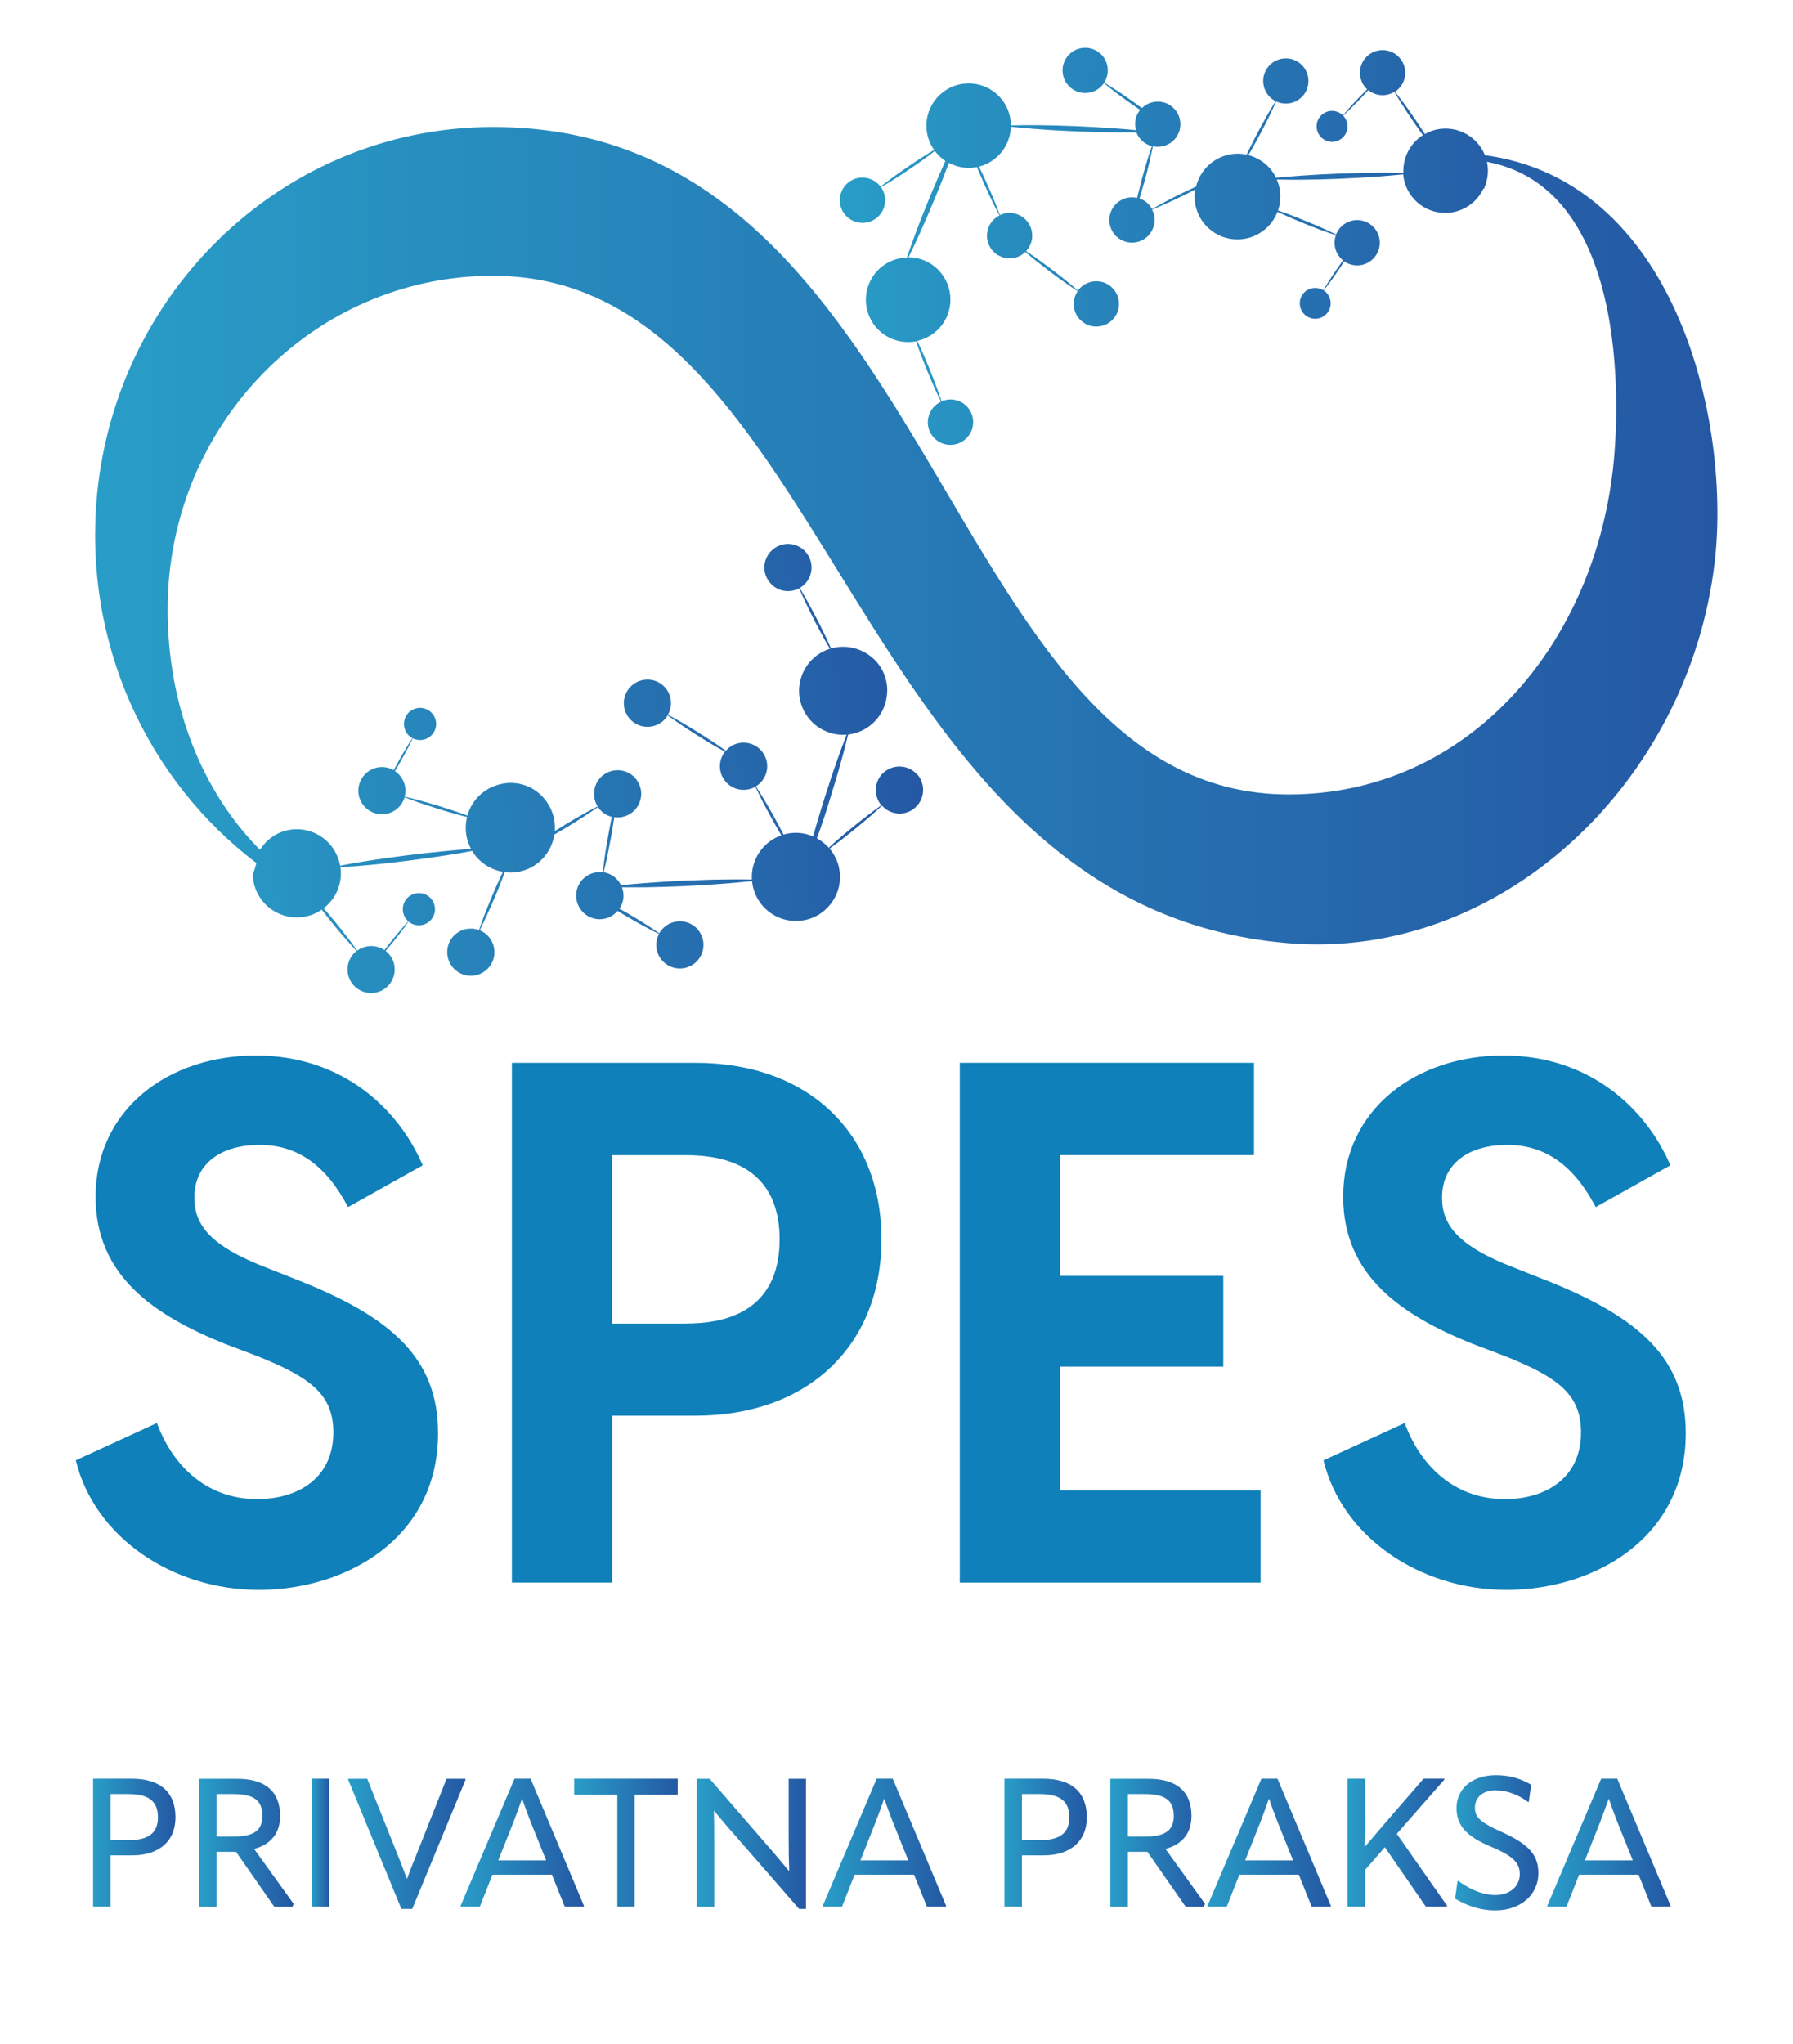 <?xml version="1.0" encoding="UTF-8"?> <svg xmlns="http://www.w3.org/2000/svg" xmlns:xlink="http://www.w3.org/1999/xlink" id="Layer_1" viewBox="0 0 198.43 226.13"><defs><style>.cls-1{fill:url(#linear-gradient-8);}.cls-2{fill:url(#linear-gradient-7);}.cls-3{fill:url(#linear-gradient-5);}.cls-4{fill:url(#linear-gradient-6);}.cls-5{fill:url(#linear-gradient-9);}.cls-6{fill:url(#linear-gradient-4);}.cls-7{fill:url(#linear-gradient-3);}.cls-8{fill:url(#linear-gradient-2);}.cls-9{fill:url(#linear-gradient);}.cls-10{fill:#0f80b9;}.cls-11{fill:url(#linear-gradient-10);}.cls-12{fill:url(#linear-gradient-11);}.cls-13{fill:url(#linear-gradient-12);}.cls-14{fill:url(#linear-gradient-13);}.cls-15{fill:url(#linear-gradient-14);}.cls-16{fill:url(#linear-gradient-15);}.cls-17{fill:url(#linear-gradient-16);}.cls-18{fill:url(#linear-gradient-17);}</style><linearGradient id="linear-gradient" x1="10.52" y1="59.26" x2="190.05" y2="59.26" gradientUnits="userSpaceOnUse"><stop offset="0" stop-color="#289dc7"></stop><stop offset="1" stop-color="#2558a4"></stop></linearGradient><linearGradient id="linear-gradient-2" x1="58.86" y1="-96.5" x2="141.02" y2="-96.5" gradientTransform="translate(-31.41 189.2) rotate(-4.42)" xlink:href="#linear-gradient"></linearGradient><linearGradient id="linear-gradient-3" x1="89.8" y1="49.76" x2="168.63" y2="49.76" gradientTransform="translate(3.59 -23.6) rotate(.56)" xlink:href="#linear-gradient"></linearGradient><linearGradient id="linear-gradient-4" x1="10.3" y1="203.86" x2="19.42" y2="203.86" xlink:href="#linear-gradient"></linearGradient><linearGradient id="linear-gradient-5" x1="22.02" y1="203.86" x2="32.5" y2="203.86" xlink:href="#linear-gradient"></linearGradient><linearGradient id="linear-gradient-6" x1="34.5" y1="203.86" x2="36.44" y2="203.86" xlink:href="#linear-gradient"></linearGradient><linearGradient id="linear-gradient-7" x1="38.52" y1="203.98" x2="51.54" y2="203.98" xlink:href="#linear-gradient"></linearGradient><linearGradient id="linear-gradient-8" x1="50.96" y1="203.86" x2="64.64" y2="203.86" xlink:href="#linear-gradient"></linearGradient><linearGradient id="linear-gradient-9" x1="63.54" y1="203.86" x2="75" y2="203.86" xlink:href="#linear-gradient"></linearGradient><linearGradient id="linear-gradient-10" x1="77.12" y1="203.98" x2="89.2" y2="203.98" xlink:href="#linear-gradient"></linearGradient><linearGradient id="linear-gradient-11" x1="91.03" y1="203.86" x2="104.72" y2="203.86" xlink:href="#linear-gradient"></linearGradient><linearGradient id="linear-gradient-12" x1="111.16" y1="203.86" x2="120.28" y2="203.86" xlink:href="#linear-gradient"></linearGradient><linearGradient id="linear-gradient-13" x1="122.88" y1="203.86" x2="133.36" y2="203.86" xlink:href="#linear-gradient"></linearGradient><linearGradient id="linear-gradient-14" x1="133.61" y1="203.86" x2="147.3" y2="203.86" xlink:href="#linear-gradient"></linearGradient><linearGradient id="linear-gradient-15" x1="149.13" y1="203.86" x2="160.16" y2="203.86" xlink:href="#linear-gradient"></linearGradient><linearGradient id="linear-gradient-16" x1="161.03" y1="203.86" x2="170.26" y2="203.86" xlink:href="#linear-gradient"></linearGradient><linearGradient id="linear-gradient-17" x1="171.21" y1="203.86" x2="184.9" y2="203.86" xlink:href="#linear-gradient"></linearGradient></defs><path class="cls-10" d="M8.38,161.56l8.99-4.13c1.62,4.45,5.27,8.42,11.1,8.42,4.54,0,8.42-2.35,8.42-7.37,0-4.21-2.51-6.07-8.34-8.42l-3.64-1.38c-7.85-3.16-14.33-7.53-14.33-16.28,0-9.64,8.02-15.63,17.74-15.63s15.87,6.07,18.46,12.15l-8.26,4.62c-2.43-4.62-5.59-6.88-9.8-6.88s-7.21,2.03-7.21,5.83c0,3,1.7,5.34,8.02,7.77l3.89,1.54c10.04,4.05,15.06,8.58,15.06,16.76,0,11.66-10.2,17.33-19.84,17.33s-18.22-5.91-20.25-14.33Z"></path><path class="cls-10" d="M56.65,117.58h20.33c12.47,0,20.57,7.78,20.57,19.52s-8.1,19.52-20.57,19.52h-9.23v18.46h-11.1v-57.5ZM76,146.42c5.99,0,10.28-2.59,10.28-9.31s-4.29-9.31-10.28-9.31h-8.26v18.63h8.26Z"></path><path class="cls-10" d="M106.22,117.58h32.56v10.21h-21.46v13.36h18.06v10.04h-18.06v13.69h22.19v10.2h-33.29v-57.5Z"></path><path class="cls-10" d="M146.47,161.56l8.99-4.13c1.62,4.45,5.26,8.42,11.09,8.42,4.54,0,8.42-2.35,8.42-7.37,0-4.21-2.51-6.07-8.34-8.42l-3.64-1.38c-7.86-3.16-14.34-7.53-14.34-16.28,0-9.64,8.02-15.63,17.74-15.63s15.87,6.07,18.47,12.15l-8.26,4.62c-2.43-4.62-5.59-6.88-9.8-6.88s-7.21,2.03-7.21,5.83c0,3,1.7,5.34,8.02,7.77l3.89,1.54c10.04,4.05,15.06,8.58,15.06,16.76,0,11.66-10.2,17.33-19.84,17.33s-18.22-5.91-20.25-14.33Z"></path><path class="cls-9" d="M160.51,16.92l.76.69c19.88,0,17.73,29.2,17.33,33.37-1.94,20.29-16.12,36.91-35.99,36.91-38.66,0-38.45-73.84-88.06-73.84-24.31,0-44.02,20.21-44.02,45.15,0,16.39,8.53,30.73,21.27,38.64v-.61c-.97-.86-2.26-1.67-2.7-2.88-6.85-6.72-10.55-16.43-10.55-26.92,0-20.39,16.12-36.92,36-36.92,37.87,0,39.15,69.82,88.06,73.84,23.32,1.92,44.2-17.51,47.14-42.06,1.95-16.34-4.91-45.37-29.22-45.37Z"></path><path class="cls-8" d="M101.56,85.75c-.92-1.11-2.56-1.27-3.68-.36s-1.27,2.56-.36,3.68c0,0,.02.01.02.02-.46.32-.91.65-1.36.99-.31.24-.62.48-.93.72l-.92.74c-.61.49-1.21,1-1.8,1.51-.28.24-.54.49-.81.74-.37-.42-.82-.77-1.31-1.04v-.04c.42-1.11.8-2.23,1.15-3.37l.89-2.9c.2-.7.42-1.4.61-2.11.29-1.01.55-2.03.8-3.06,2.3-.27,4.27-2.16,4.33-4.84.03-1.55-.74-3.08-2.02-3.96-1.35-.94-2.87-1.11-4.2-.73-.16-.35-.31-.7-.47-1.05-.34-.71-.68-1.41-1.04-2.11l-.55-1.04c-.19-.34-.37-.69-.56-1.03-.27-.49-.56-.97-.85-1.46,1.21-.69,1.67-2.22,1.02-3.47-.67-1.28-2.24-1.78-3.52-1.11-1.28.67-1.78,2.24-1.11,3.52.67,1.28,2.24,1.78,3.52,1.11,0,0,.02-.01.03-.02.22.51.45,1.03.69,1.53.17.36.34.71.51,1.06l.53,1.05c.36.7.73,1.39,1.11,2.08.18.33.38.65.57.97-1.75.55-3.16,2.08-3.39,4.15-.21,1.86.74,3.74,2.36,4.69.93.55,1.93.74,2.87.67-.37.96-.73,1.93-1.07,2.9-.25.69-.47,1.39-.71,2.08l-.68,2.09c-.44,1.39-.85,2.78-1.25,4.18-.66-.28-1.39-.43-2.15-.39-.38.02-.75.09-1.11.19-.33-.63-.66-1.25-1-1.87l-.58-1.02c-.2-.34-.39-.68-.59-1.02-.29-.48-.59-.96-.89-1.43,1.19-.73,1.6-2.27.91-3.5-.71-1.26-2.3-1.7-3.56-1-.27.15-.49.35-.68.57-.32-.22-.63-.45-.95-.67-.65-.44-1.31-.86-1.98-1.28l-1-.62c-.34-.2-.67-.41-1.01-.6-.48-.28-.98-.55-1.47-.82.69-1.21.3-2.76-.89-3.5-1.23-.76-2.84-.38-3.6.85-.76,1.23-.38,2.84.85,3.6s2.84.38,3.6-.85c0,0,0-.02.01-.03.45.33.91.65,1.37.97.32.22.66.43.98.65l.99.63c.66.42,1.34.82,2.01,1.22.33.19.66.36.99.55-.63.81-.76,1.94-.22,2.89.71,1.26,2.3,1.7,3.56,1,0,0,.02-.01.03-.02.24.51.48,1.01.73,1.51.18.35.36.69.55,1.04l.56,1.03c.33.6.68,1.2,1.03,1.8-1.99.7-3.37,2.64-3.26,4.85,0,.01,0,.03,0,.04-1.04-.02-2.09-.02-3.13,0-.73,0-1.46.03-2.2.05l-2.19.08c-1.46.06-2.92.16-4.38.27-.86.07-1.72.14-2.58.23-.36-.73-1.04-1.28-1.9-1.43-.01,0-.02,0-.03,0,.13-.54.27-1.09.38-1.63.08-.38.16-.77.23-1.15l.22-1.16c.13-.72.24-1.44.35-2.16.58.08,1.19-.02,1.73-.35,1.23-.75,1.62-2.36.87-3.59-.75-1.23-2.36-1.62-3.59-.87-1.23.75-1.62,2.36-.87,3.59,0,0,.01.02.02.03-.5.26-.99.51-1.48.79-.34.19-.68.39-1.02.58l-1.01.6c-.41.25-.82.51-1.23.77.1-1.25-.28-2.56-1.23-3.67-1.03-1.21-2.68-1.84-4.25-1.63-2.18.29-3.69,1.78-4.2,3.58-.27-.1-.54-.21-.81-.3-.74-.25-1.49-.5-2.24-.73l-1.13-.34c-.38-.11-.75-.22-1.13-.32-.54-.15-1.09-.28-1.63-.41.29-1.1-.17-2.21-1.07-2.82.24-.39.47-.79.69-1.19l.39-.7c.13-.24.25-.47.38-.71.18-.34.34-.69.51-1.03.85.43,1.89.12,2.36-.72.48-.86.17-1.95-.69-2.42-.86-.48-1.95-.17-2.42.69-.48.86-.17,1.95.69,2.42,0,0,.01,0,.02,0-.21.32-.42.64-.61.97-.14.23-.27.46-.41.69l-.4.7c-.22.4-.44.8-.65,1.2-.17-.1-.34-.18-.54-.24-1.38-.42-2.84.36-3.26,1.74-.42,1.38.36,2.84,1.74,3.26,1.38.42,2.84-.36,3.26-1.74,0-.01,0-.02,0-.03.52.2,1.05.4,1.57.58.37.13.74.25,1.12.37l1.12.36c.75.23,1.5.45,2.26.66.28.08.57.14.85.21-.26,1.03-.19,2.15.27,3.19.05.12.11.23.17.35-.89.06-1.79.13-2.68.22-1.46.14-2.91.3-4.37.48l-2.18.29c-.72.11-1.45.21-2.17.32-1.03.16-2.06.34-3.09.54-.45-2.56-2.83-4.33-5.43-3.99-1.63.21-2.92,1.23-3.63,2.58-.1.83-.31,1.64-.61,2.4.1,2.93,2.68,5.06,5.51,4.69.79-.1,1.51-.39,2.12-.82.4.51.8,1.03,1.21,1.53l.75.91c.25.3.51.6.77.89.37.42.75.83,1.13,1.24,0,0-.02.01-.03.02-1.12.91-1.3,2.55-.39,3.67.91,1.12,2.55,1.3,3.67.39,1.12-.91,1.3-2.55.39-3.67-.13-.16-.27-.29-.42-.41.29-.35.58-.7.87-1.05l.5-.63c.16-.21.33-.42.49-.64.23-.3.45-.62.67-.93,0,0,.01.01.02.02.77.62,1.89.5,2.51-.26.62-.77.5-1.89-.26-2.51s-1.89-.5-2.51.26c-.6.75-.5,1.83.21,2.46-.26.28-.52.57-.76.86-.18.2-.34.41-.52.62l-.51.62c-.29.36-.57.72-.84,1.09-.9-.61-2.11-.61-3.02.06-.33-.46-.65-.92-1-1.36-.24-.31-.48-.62-.72-.93l-.74-.92c-.41-.5-.83-.99-1.25-1.48,1.33-1.03,2.1-2.71,1.86-4.5,0-.01,0-.03,0-.04,1.04-.06,2.08-.14,3.12-.24.73-.06,1.46-.15,2.18-.22l2.18-.26c1.45-.18,2.9-.39,4.35-.61.92-.14,1.83-.3,2.74-.47.76,1.26,2.03,2.08,3.41,2.31-.08.17-.17.35-.25.52-.33.71-.64,1.43-.95,2.15l-.45,1.09c-.14.36-.29.73-.43,1.09-.2.52-.39,1.05-.57,1.59-1.31-.48-2.78.14-3.32,1.44-.55,1.33.08,2.86,1.41,3.42s2.86-.08,3.42-1.41c.55-1.33-.08-2.86-1.41-3.42-.01,0-.02,0-.03,0,.25-.5.5-1,.73-1.51.17-.36.32-.72.48-1.07l.47-1.08c.31-.72.6-1.45.88-2.18.08-.2.14-.4.21-.59.86.11,1.76,0,2.62-.38,1.6-.71,2.64-2.17,2.88-3.79.48-.28.97-.55,1.44-.84l1-.62c.33-.21.67-.42.99-.63.47-.3.93-.63,1.39-.95.38.56.93.94,1.54,1.09-.15.71-.29,1.43-.41,2.14l-.2,1.16c-.06.39-.13.77-.18,1.16-.08.56-.14,1.11-.21,1.67-1.38-.18-2.67.75-2.91,2.14-.24,1.42.71,2.77,2.13,3.02.94.16,1.84-.21,2.42-.89.34.21.68.42,1.03.62l1.02.59c.34.19.68.39,1.03.57.49.27.99.52,1.5.77-.65,1.23-.22,2.77,1,3.47,1.25.72,2.85.3,3.57-.95s.3-2.85-.95-3.57c-1.25-.72-2.85-.3-3.57.95,0,0,0,.02-.01.03-.46-.31-.93-.63-1.4-.93-.33-.21-.67-.41-1-.62l-1.01-.6c-.33-.2-.67-.38-1.01-.57.2-.3.35-.64.42-1.02.08-.47.02-.93-.14-1.35.84,0,1.67,0,2.51,0,1.46-.02,2.93-.06,4.39-.13l2.19-.12c.73-.05,1.46-.09,2.19-.15,1.04-.08,2.08-.18,3.12-.29.27,2.88,3.01,4.98,6.01,4.28,1.96-.46,3.48-2.19,3.69-4.19.15-1.42-.3-2.71-1.12-3.68.29-.22.6-.42.89-.65.62-.48,1.24-.96,1.85-1.46l.91-.75c.3-.25.6-.5.9-.76.42-.37.84-.75,1.25-1.13.93,1.04,2.52,1.18,3.6.28,1.11-.92,1.27-2.56.36-3.68Z"></path><path class="cls-7" d="M164.26,20.9s.01-.03.02-.04c-.01,0-.03-.02-.04-.02.29-.65.45-1.38.42-2.14-.11-2.58-2.3-4.58-4.88-4.47-.76.03-1.47.25-2.09.6-.34-.52-.68-1.05-1.03-1.56l-.64-.93c-.22-.31-.43-.62-.66-.92-.32-.43-.65-.86-.98-1.28,0,0,.02,0,.03-.01,1.15-.77,1.45-2.33.68-3.48-.77-1.15-2.33-1.45-3.48-.68-1.15.77-1.45,2.33-.68,3.48.11.16.23.3.37.43-.31.31-.62.62-.92.93l-.53.56c-.17.19-.35.38-.52.57-.24.27-.48.55-.71.83,0,0,0-.01-.01-.02-.68-.66-1.76-.64-2.42.04-.66.68-.64,1.76.04,2.42s1.76.64,2.42-.04c.64-.66.63-1.71,0-2.37.27-.25.54-.5.8-.76.18-.18.36-.36.54-.55l.54-.55c.3-.32.6-.64.9-.97.81.66,1.96.76,2.89.19.27.46.55.93.84,1.38.2.32.41.63.61.95l.63.94c.35.51.71,1.02,1.07,1.52-1.36.87-2.23,2.42-2.16,4.15,0,.01,0,.03,0,.04-1-.03-2-.04-3-.03-.7,0-1.4.02-2.11.03l-2.11.07c-1.4.05-2.81.13-4.21.23-.89.06-1.77.14-2.66.22-.62-1.27-1.76-2.16-3.07-2.5.09-.16.19-.32.29-.48.37-.65.73-1.31,1.09-1.98l.52-1c.17-.34.34-.67.5-1.01.24-.48.46-.98.68-1.47,1.21.57,2.66.1,3.29-1.1.64-1.23.16-2.74-1.06-3.38-1.23-.64-2.74-.16-3.38,1.06-.64,1.23-.16,2.74,1.06,3.38,0,0,.02,0,.03.01-.28.46-.56.91-.83,1.38-.19.33-.37.66-.55.99l-.54.99c-.35.66-.69,1.34-1.03,2.01-.09.18-.17.37-.25.55-.82-.18-1.69-.14-2.53.15-1.59.55-2.7,1.86-3.07,3.38-.48.22-.97.45-1.45.68l-1.01.5c-.33.17-.67.34-1,.52-.48.25-.94.52-1.41.79-.31-.57-.81-.98-1.39-1.17.2-.67.39-1.34.58-2.01l.29-1.09c.09-.37.18-.73.27-1.1.12-.52.23-1.05.34-1.58,1.31.29,2.62-.5,2.96-1.8.35-1.34-.45-2.71-1.79-3.06-.89-.23-1.78.05-2.39.64-.31-.23-.62-.46-.93-.68l-.93-.65c-.31-.21-.62-.43-.94-.63-.45-.3-.91-.58-1.37-.86.72-1.13.44-2.63-.66-3.4-1.13-.79-2.7-.52-3.49.61-.8,1.13-.52,2.7.61,3.49s2.7.52,3.49-.61c0,0,0-.02.02-.03.42.34.83.68,1.26,1,.3.23.6.45.91.67l.92.66c.3.21.61.42.92.63-.22.27-.39.58-.48.94-.12.44-.1.89.02,1.3-.8-.08-1.6-.15-2.4-.2-1.4-.1-2.8-.18-4.21-.24l-2.11-.07c-.7-.01-1.4-.04-2.11-.04-1-.01-2.01,0-3.01.02-.02-2.49-1.99-4.55-4.51-4.64-2.58-.09-4.75,1.93-4.84,4.51-.04,1.06.28,2.04.85,2.85-.3.18-.61.36-.9.54-.64.4-1.27.82-1.89,1.24l-.93.64c-.31.22-.62.43-.92.66-.44.32-.86.65-1.29.98-.8-1.07-2.31-1.33-3.42-.57-1.14.78-1.43,2.35-.65,3.49.78,1.14,2.35,1.43,3.49.65,1.14-.78,1.43-2.35.65-3.49,0,0-.01-.02-.02-.02.46-.27.93-.54,1.38-.83.32-.2.63-.41.95-.61l.94-.63c.62-.42,1.24-.85,1.85-1.3.28-.21.56-.43.84-.64.32.43.72.81,1.17,1.11,0,.01-.01.02-.02.03-.58,1.28-1.13,2.57-1.67,3.87l-.79,1.95c-.25.66-.52,1.31-.76,1.97-.36.95-.7,1.9-1.02,2.86-1.8.05-3.48,1.14-4.2,2.91-.97,2.39.18,5.12,2.57,6.1.87.35,1.79.42,2.65.26.12.35.23.7.36,1.04.26.71.54,1.41.82,2.1l.43,1.04c.15.35.3.69.45,1.04.22.49.46.98.69,1.46-1.21.56-1.78,1.98-1.27,3.23.53,1.28,2,1.89,3.28,1.35,1.28-.53,1.89-2,1.36-3.28-.53-1.28-2-1.89-3.28-1.35,0,0-.02.01-.03.01-.17-.51-.34-1.02-.53-1.52-.13-.35-.27-.7-.4-1.06l-.42-1.05c-.28-.7-.58-1.39-.88-2.08-.15-.33-.31-.65-.46-.98,1.45-.32,2.72-1.32,3.33-2.81.97-2.39-.18-5.12-2.57-6.1-.56-.23-1.15-.34-1.72-.34.44-.89.86-1.78,1.26-2.68.29-.64.57-1.29.85-1.93l.82-1.94c.53-1.29,1.05-2.59,1.54-3.89.61.32,1.29.52,2.03.55.37.01.73-.02,1.07-.09.26.63.53,1.25.8,1.87l.47,1.03c.16.34.32.68.48,1.02.23.49.49.96.74,1.44-1.2.6-1.72,2.04-1.16,3.27.57,1.26,2.06,1.82,3.32,1.25.27-.12.5-.29.7-.49.28.24.56.48.85.72.59.47,1.18.93,1.78,1.39l.91.67c.31.22.61.44.92.66.44.31.89.61,1.34.9-.76,1.1-.52,2.62.56,3.42,1.11.83,2.68.6,3.51-.51.83-1.11.6-2.68-.51-3.51-1.11-.83-2.68-.6-3.51.51,0,0-.01.02-.02.03-.41-.35-.81-.7-1.23-1.04-.29-.24-.59-.47-.89-.7l-.9-.69c-.6-.45-1.21-.9-1.82-1.33-.3-.21-.6-.4-.9-.61.67-.72.88-1.8.45-2.75-.57-1.26-2.06-1.82-3.32-1.25,0,0-.02.01-.03.02-.19-.5-.37-1.01-.58-1.5-.14-.35-.29-.69-.44-1.04l-.45-1.03c-.27-.61-.55-1.21-.84-1.8,1.96-.5,3.44-2.24,3.52-4.37,0-.01,0-.03,0-.04,1,.11,1.99.2,2.99.27.7.06,1.4.09,2.1.14l2.1.1c1.4.06,2.81.1,4.21.11.83,0,1.66,0,2.49,0,.28.72.89,1.31,1.69,1.52.01,0,.02,0,.03,0-.17.51-.35,1.02-.5,1.53-.11.36-.21.72-.32,1.08l-.3,1.09c-.18.68-.35,1.36-.52,2.04-.55-.13-1.14-.08-1.68.19-1.24.62-1.74,2.12-1.13,3.36s2.12,1.74,3.36,1.13c1.24-.62,1.74-2.12,1.13-3.36,0,0-.01-.02-.02-.03.5-.21.99-.41,1.48-.63.34-.15.68-.32,1.03-.47l1.02-.49c.42-.2.83-.42,1.24-.63-.13.75-.07,1.54.19,2.31.85,2.48,3.54,3.8,6.02,2.95,1.39-.48,2.41-1.53,2.9-2.8.25.12.5.24.75.35.69.31,1.38.6,2.08.89l1.05.42c.35.13.7.27,1.05.4.5.19,1.02.36,1.53.53-.36,1.02-.02,2.13.79,2.78-.26.36-.51.72-.76,1.08l-.43.64c-.14.22-.28.43-.42.65-.2.31-.38.63-.57.94-.78-.48-1.8-.27-2.31.49-.53.78-.32,1.85.46,2.37.78.53,1.85.32,2.37-.46.53-.78.32-1.85-.46-2.37,0,0-.01,0-.02-.01.23-.29.45-.58.67-.87.15-.21.3-.42.45-.63l.44-.63c.25-.36.48-.72.72-1.09.15.11.31.2.49.27,1.29.52,2.75-.11,3.26-1.39.52-1.29-.11-2.75-1.39-3.26-1.28-.52-2.74.11-3.26,1.39,0,0,0,.02,0,.03-.48-.23-.97-.47-1.46-.69-.34-.16-.69-.3-1.04-.45l-1.04-.43c-.7-.29-1.4-.56-2.1-.82-.26-.1-.53-.18-.79-.28.33-.96.36-2.04,0-3.07-.04-.12-.09-.23-.14-.35.86.02,1.72.02,2.58.02,1.41-.01,2.81-.04,4.21-.1l2.1-.1c.7-.04,1.4-.08,2.1-.13,1-.07,2-.16,3-.26.22,2.48,2.35,4.38,4.86,4.26,1.8-.08,3.32-1.17,4.03-2.71.01,0,.02.02.03.03Z"></path><path class="cls-6" d="M19.42,201.06c0,2.56-1.74,4.2-4.78,4.2h-2.4v5.68h-1.94v-14.16h4.28c3.18,0,4.84,1.52,4.84,4.28ZM14.22,203.58c2.24,0,3.26-.82,3.26-2.52,0-1.8-1.04-2.58-3.26-2.58h-1.98v5.1h1.98Z"></path><path class="cls-3" d="M32.5,210.63l-.14.32h-2l-4.24-6.08h-2.16v6.08h-1.94v-14.16h4.22c3.06,0,4.76,1.36,4.76,4.12,0,1.86-1,3.14-2.88,3.64l4.38,6.08ZM23.96,198.48v4.7h1.9c2.32,0,3.18-.74,3.18-2.3,0-1.68-.94-2.4-3.18-2.4h-1.9Z"></path><path class="cls-4" d="M34.5,196.78h1.94v14.16h-1.94v-14.16Z"></path><path class="cls-2" d="M44.42,211.19l-5.9-14.34.06-.06h2.06l3.4,8.5c.3.76.66,1.68.98,2.54h.04c.3-.86.64-1.72.96-2.48l3.4-8.56h2.04l.08.06-5.92,14.34h-1.2Z"></path><path class="cls-1" d="M58.72,196.78l5.92,14.1-.06.06h-2.08l-1.42-3.54h-6.58l-1.4,3.54h-2.08l-.06-.06,5.98-14.1h1.78ZM55.14,205.82h5.3l-1.68-4.18c-.36-.94-.7-1.8-.96-2.62h-.04c-.28.82-.6,1.68-.96,2.62l-1.66,4.18Z"></path><path class="cls-5" d="M75,196.78v1.78h-4.76v12.38h-1.92v-12.38h-4.78v-1.78h11.46Z"></path><path class="cls-11" d="M77.12,210.95v-14.16h1.42l6.02,6.96c.92,1.04,1.8,2.08,2.72,3.2h.06c-.04-1.12-.06-2.2-.06-3.64v-6.52h1.92v14.4h-.76l-6.66-7.64c-.9-1.02-1.8-2.06-2.74-3.2h-.04c.04,1.14.04,2.22.04,3.64v6.96h-1.92Z"></path><path class="cls-12" d="M98.8,196.78l5.92,14.1-.06.06h-2.08l-1.42-3.54h-6.58l-1.4,3.54h-2.08l-.06-.06,5.98-14.1h1.78ZM95.22,205.82h5.3l-1.68-4.18c-.36-.94-.7-1.8-.96-2.62h-.04c-.28.82-.6,1.68-.96,2.62l-1.66,4.18Z"></path><path class="cls-13" d="M120.28,201.06c0,2.56-1.74,4.2-4.78,4.2h-2.4v5.68h-1.94v-14.16h4.28c3.18,0,4.84,1.52,4.84,4.28ZM115.08,203.58c2.24,0,3.26-.82,3.26-2.52,0-1.8-1.04-2.58-3.26-2.58h-1.98v5.1h1.98Z"></path><path class="cls-14" d="M133.36,210.63l-.14.32h-2l-4.24-6.08h-2.16v6.08h-1.94v-14.16h4.22c3.06,0,4.76,1.36,4.76,4.12,0,1.86-1,3.14-2.88,3.64l4.38,6.08ZM124.82,198.48v4.7h1.9c2.32,0,3.18-.74,3.18-2.3,0-1.68-.94-2.4-3.18-2.4h-1.9Z"></path><path class="cls-15" d="M141.38,196.78l5.92,14.1-.06.06h-2.08l-1.42-3.54h-6.58l-1.4,3.54h-2.08l-.06-.06,5.98-14.1h1.78ZM137.8,205.82h5.3l-1.68-4.18c-.36-.94-.7-1.8-.96-2.62h-.04c-.28.82-.6,1.68-.96,2.62l-1.66,4.18Z"></path><path class="cls-16" d="M154.58,202.88l5.58,7.98-.06.08h-2.3l-4.54-6.58-2.18,2.5v4.08h-1.94v-14.16h1.94v2.7c0,1.54-.04,3.26-.06,4.82h.04c.98-1.14,2-2.36,2.96-3.46l3.52-4.06h2.28l.04.08-5.28,6.02Z"></path><path class="cls-17" d="M161.03,210.05l.28-1.96h.08c1.06.78,2.52,1.56,4.1,1.56,1.7,0,2.7-1.04,2.7-2.3,0-1.14-.56-1.94-3.08-3-2.92-1.2-3.92-2.46-3.92-4.34,0-2.02,1.62-3.62,4.38-3.62,1.58,0,2.84.44,3.88,1.06l-.26,1.9h-.08c-1.08-.8-2.32-1.28-3.6-1.28-1.46,0-2.28.82-2.28,1.9s.54,1.62,3.04,2.74c3.18,1.44,3.98,2.7,3.98,4.54,0,2.26-1.84,4.1-4.78,4.1-1.86,0-3.38-.66-4.44-1.3Z"></path><path class="cls-18" d="M178.98,196.78l5.92,14.1-.06.06h-2.08l-1.42-3.54h-6.58l-1.4,3.54h-2.08l-.06-.06,5.98-14.1h1.78ZM175.4,205.82h5.3l-1.68-4.18c-.36-.94-.7-1.8-.96-2.62h-.04c-.28.82-.6,1.68-.96,2.62l-1.66,4.18Z"></path></svg> 